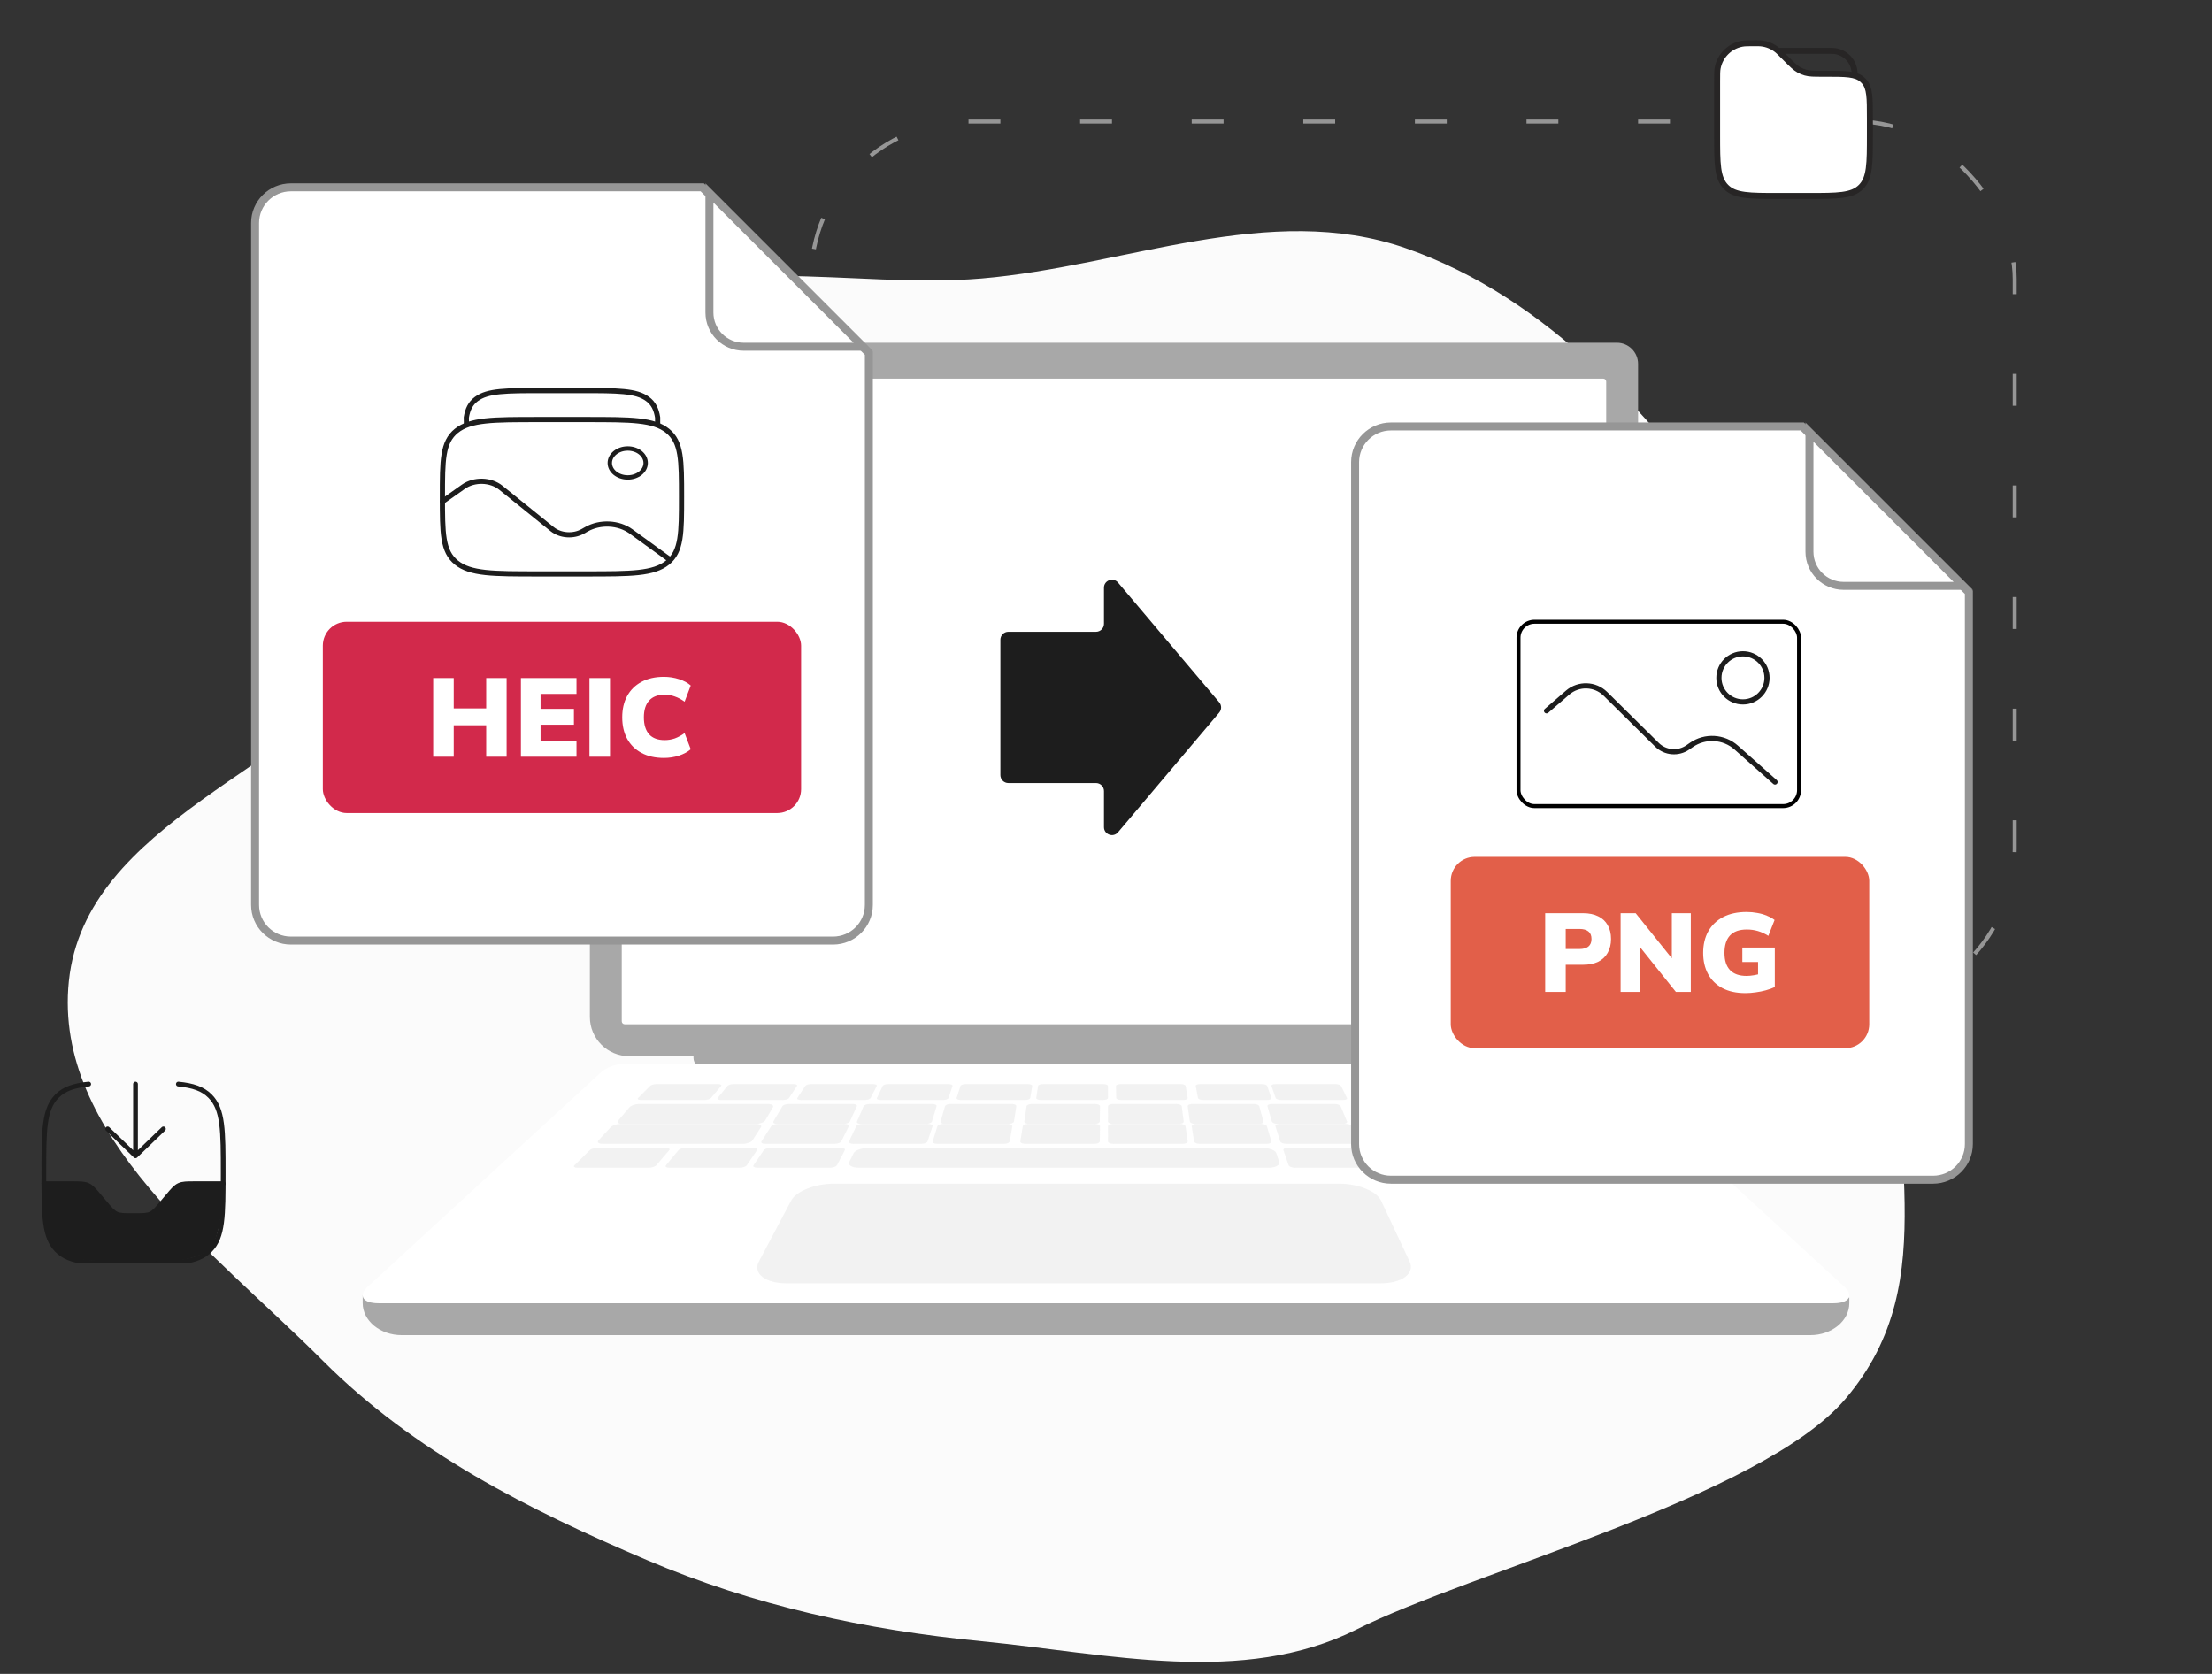 <svg width="555" height="420" viewBox="0 0 555 420" fill="none" xmlns="http://www.w3.org/2000/svg">
<rect x="0" y="0" width="555" height="420" fill="#333333" stroke="none"/>
<rect x="203.5" y="30.5" width="302" height="222" rx="39.5" stroke="#969696" stroke-dasharray="8 20"/>
<path fill-rule="evenodd" clip-rule="evenodd" d="M246.321 69.87C282.352 66.791 318.543 50.375 352.688 62.267C388.638 74.787 415.508 104.911 437.01 136.282C459.559 169.179 486.091 207.01 478.755 246.193C471.361 285.684 489.053 320.403 463.002 351.025C442.114 375.578 369.208 394.364 340.383 408.842C311.874 423.161 278.082 414.916 246.321 411.812C217.147 408.961 189.287 402.918 162.323 391.44C132.545 378.764 103.902 364.343 81.046 341.456C53.568 313.94 13.282 284.843 17.276 246.193C21.386 206.412 74.693 192.942 99.624 161.639C119.966 136.098 122.273 96.911 149.969 79.585C177.797 62.176 213.6 72.665 246.321 69.87Z" fill="#FBFBFB"/>
<path d="M280 91C280 91.553 279.553 92 279 92C278.447 92 278 91.553 278 91C278 90.447 278.447 90 279 90C279.553 90 280 90.447 280 91Z" fill="#E2E2E2"/>
<path d="M174 262H386V266.203C386 267.196 385.167 268 384.145 268H176.654C175.189 268 174 266.848 174 265.429V262Z" fill="#A8A8A8"/>
<path d="M153.305 86H405.695C408.624 86 411 88.374 411 91.3V255.168C411 260.595 406.592 265 401.16 265H157.84C152.408 265 148 260.595 148 255.168V91.3C148 88.374 150.376 86 153.305 86Z" fill="#A8A8A8"/>
<path d="M403 256.258V95.742C403 95.332 402.668 95 402.259 95L156.741 95C156.332 95 156 95.332 156 95.742V256.258C156 256.668 156.332 257 156.741 257H402.259C402.668 257 403 256.668 403 256.258Z" fill="white"/>
<path d="M276.988 156.52C276.988 157.625 276.092 158.52 274.988 158.52L253 158.52C251.895 158.52 251 159.416 251 160.52L251 194.48C251 195.584 251.895 196.48 253 196.48L274.988 196.48C276.092 196.48 276.988 197.375 276.988 198.48L276.988 207.536C276.988 209.4 279.312 210.251 280.515 208.828L305.908 178.791C306.539 178.046 306.539 176.954 305.908 176.209L280.515 146.172C279.312 144.749 276.988 145.6 276.988 147.464L276.988 156.52Z" fill="#1D1D1D"/>
<path d="M463.998 326.951V325.566L91 325V326.953C91 331.397 95.38 335 100.783 335H454.217C459.62 335 464 331.399 464 326.953L463.998 326.951Z" fill="#A8A8A8"/>
<path d="M459.993 327H95.004C90.992 327 89.811 325.096 92.304 322.805L150.542 269.283C152.141 267.813 154.225 267 156.387 267H398.613C400.775 267 402.859 267.815 404.458 269.283L462.696 322.805C465.19 325.096 464.008 327 459.996 327H459.993Z" fill="white"/>
<g opacity="0.3">
<path d="M176.725 276H160.839C160.158 276 159.822 275.776 160.095 275.502L163.108 272.47C163.365 272.212 164.114 272 164.774 272H180.133C180.793 272 181.154 272.212 180.937 272.47L178.386 275.502C178.156 275.776 177.409 276 176.725 276Z" fill="#D4D4D4"/>
<path d="M196.423 276H180.876C180.209 276 179.844 275.776 180.064 275.502L182.511 272.47C182.72 272.212 183.418 272 184.064 272H199.095C199.741 272 200.13 272.212 199.96 272.47L197.966 275.502C197.786 275.776 197.092 276 196.423 276Z" fill="#D4D4D4"/>
<path d="M216.941 276H200.961C200.276 276 199.862 275.776 200.042 275.502L202.044 272.47C202.214 272.212 202.897 272 203.559 272H219.009C219.673 272 220.108 272.212 219.977 272.47L218.442 275.502C218.304 275.776 217.629 276 216.941 276Z" fill="#D4D4D4"/>
<path d="M257.153 276H241.104C240.415 276 239.923 275.776 240.01 275.502L240.986 272.47C241.07 272.212 241.683 272 242.349 272H257.865C258.533 272 259.042 272.212 258.997 272.47L258.49 275.502C258.443 275.776 257.842 276 257.153 276Z" fill="#D4D4D4"/>
<path d="M236.61 276H221.003C220.334 276 219.892 275.776 220.023 275.502L221.474 272.47C221.598 272.212 222.228 272 222.877 272H237.966C238.615 272 239.075 272.212 238.99 272.47L237.993 275.502C237.904 275.776 237.28 276 236.61 276Z" fill="#D4D4D4"/>
<path d="M296.861 276H281.281C280.613 276 280.06 275.776 280.056 275.502L280 272.47C279.996 272.212 280.522 272 281.167 272H296.23C296.878 272 297.443 272.212 297.486 272.47L297.997 275.502C298.043 275.776 297.534 276 296.865 276H296.861Z" fill="#D4D4D4"/>
<path d="M317.91 276H301.919C301.233 276 300.628 275.776 300.577 275.502L300.003 272.47C299.954 272.212 300.458 272 301.123 272H316.582C317.247 272 317.861 272.212 317.95 272.47L318.988 275.502C319.082 275.776 318.598 276 317.912 276H317.91Z" fill="#D4D4D4"/>
<path d="M337.008 276H321.459C320.792 276 320.166 275.776 320.071 275.502L319.012 272.47C318.921 272.212 319.375 272 320.021 272H335.055C335.701 272 336.333 272.212 336.463 272.47L337.975 275.502C338.111 275.776 337.678 276 337.008 276Z" fill="#D4D4D4"/>
<path d="M358.05 276H342.127C341.444 276 340.765 275.776 340.622 275.502L339.025 272.47C338.89 272.212 339.319 272 339.979 272H355.372C356.034 272 356.717 272.212 356.893 272.47L358.955 275.502C359.141 275.776 358.735 276 358.05 276Z" fill="#D4D4D4"/>
<path d="M394.823 276H362.115C361.159 276 360.157 275.685 359.891 275.3L358.061 272.661C357.809 272.296 358.36 272 359.285 272H390.906C391.83 272 392.881 272.296 393.243 272.661L395.867 275.3C396.249 275.683 395.779 276 394.823 276Z" fill="#D4D4D4"/>
<path d="M276.781 276H261.15C260.48 276 259.963 275.776 260.002 275.502L260.448 272.47C260.486 272.212 261.048 272 261.698 272H276.81C277.46 272 277.992 272.212 277.992 272.47L278 275.502C278 275.776 277.452 276 276.781 276Z" fill="#D4D4D4"/>
<path d="M383.587 282H400.139C400.851 282 401.189 281.718 400.893 281.376L397.624 277.587C397.345 277.263 396.557 277 395.871 277H379.891C379.205 277 378.835 277.263 379.072 277.587L381.84 281.376C382.09 281.718 382.877 282 383.589 282H383.587Z" fill="#D4D4D4"/>
<path d="M362.848 282H379.097C379.796 282 380.167 281.718 379.927 281.376L377.26 277.587C377.032 277.263 376.296 277 375.622 277H359.935C359.261 277 358.86 277.263 359.045 277.587L361.218 281.376C361.415 281.718 362.147 282 362.846 282H362.848Z" fill="#D4D4D4"/>
<path d="M342.283 282H359.005C359.724 282 360.148 281.718 359.952 281.376L357.769 277.587C357.584 277.263 356.865 277 356.171 277H340.027C339.334 277 338.884 277.263 339.026 277.587L340.704 281.376C340.855 281.718 341.568 282 342.285 282H342.283Z" fill="#D4D4D4"/>
<path d="M299.875 282H315.905C316.594 282 317.081 281.718 316.989 281.376L315.97 277.587C315.882 277.263 315.269 277 314.604 277H299.128C298.463 277 297.956 277.263 298.003 277.587L298.537 281.376C298.586 281.718 299.187 282 299.877 282H299.875Z" fill="#D4D4D4"/>
<path d="M320.567 282H336.956C337.66 282 338.116 281.718 337.974 281.376L336.383 277.587C336.247 277.263 335.58 277 334.9 277H319.078C318.398 277 317.919 277.263 318.011 277.587L319.105 281.376C319.203 281.718 319.862 282 320.565 282H320.567Z" fill="#D4D4D4"/>
<path d="M258.198 282H274.65C275.358 282 275.939 281.718 275.943 281.376L276 277.587C276.004 277.263 275.45 277 274.768 277H258.884C258.202 277 257.606 277.263 257.557 277.587L257.003 281.376C256.953 281.718 257.49 282 258.198 282Z" fill="#D4D4D4"/>
<path d="M237.083 282H253.062C253.749 282 254.352 281.718 254.407 281.376L254.996 277.587C255.047 277.263 254.546 277 253.883 277H238.457C237.795 277 237.179 277.263 237.087 277.587L236.013 281.376C235.915 281.718 236.398 282 237.083 282Z" fill="#D4D4D4"/>
<path d="M216.031 282H232.371C233.073 282 233.732 281.718 233.836 281.376L234.987 277.587C235.085 277.263 234.61 277 233.934 277H218.16C217.482 277 216.813 277.263 216.673 277.587L215.028 281.376C214.88 281.718 215.33 282 216.033 282H216.031Z" fill="#D4D4D4"/>
<path d="M194.987 282H211.654C212.371 282 213.083 281.718 213.241 281.376L214.972 277.587C215.119 277.263 214.674 277 213.983 277H197.892C197.201 277 196.48 277.263 196.288 277.587L194.051 281.376C193.849 281.718 194.268 282 194.984 282H194.987Z" fill="#D4D4D4"/>
<path d="M156.191 282H189.695C190.675 282 191.709 281.604 191.991 281.126L193.933 277.825C194.2 277.371 193.645 277 192.698 277H160.352C159.405 277 158.319 277.371 157.934 277.825L155.146 281.126C154.74 281.606 155.209 282 156.189 282H156.191Z" fill="#D4D4D4"/>
<path d="M279.289 282H295.791C296.501 282 297.042 281.718 296.997 281.376L296.501 277.587C296.458 277.263 295.865 277 295.18 277H279.249C278.564 277 278.004 277.263 278.004 277.587L278 281.376C278 281.718 278.579 282 279.289 282Z" fill="#D4D4D4"/>
<path d="M367.017 287H404.837C405.813 287 406.264 286.648 405.842 286.218L403.402 283.742C402.999 283.332 401.896 283 400.95 283H364.295C363.348 283 362.797 283.334 363.07 283.742L364.721 286.218C365.006 286.646 366.042 287 367.017 287Z" fill="#D4D4D4"/>
<path d="M344.515 287H361.974C362.723 287 363.159 286.719 362.946 286.375L360.572 282.586C360.369 282.264 359.615 282 358.891 282H342.062C341.34 282 340.874 282.262 341.03 282.586L342.852 286.375C343.017 286.719 343.767 287 344.517 287H344.515Z" fill="#D4D4D4"/>
<path d="M387.912 287H405.12C405.859 287 406.2 286.719 405.88 286.375L402.34 282.586C402.039 282.264 401.209 282 400.498 282H383.912C383.2 282 382.825 282.262 383.08 282.586L386.076 286.375C386.348 286.719 387.175 287 387.914 287H387.912Z" fill="#D4D4D4"/>
<path d="M300.998 287H317.855C318.579 287 319.088 286.719 318.987 286.375L317.871 282.586C317.776 282.264 317.129 282 316.429 282H300.181C299.484 282 298.954 282.262 299.003 282.586L299.587 286.375C299.641 286.719 300.276 287 301 287H300.998Z" fill="#D4D4D4"/>
<path d="M322.743 287H339.915C340.652 287 341.127 286.719 340.97 286.375L339.234 282.586C339.087 282.264 338.385 282 337.673 282H321.121C320.411 282 319.91 282.262 320.013 282.586L321.207 286.375C321.314 286.719 322.008 287 322.745 287H322.743Z" fill="#D4D4D4"/>
<path d="M347.758 293H365.944C366.725 293 367.171 292.718 366.938 292.375L364.361 288.585C364.141 288.262 363.349 288 362.597 288H345.095C344.343 288 343.865 288.262 344.034 288.585L346.013 292.375C346.192 292.718 346.978 293 347.76 293H347.758Z" fill="#D4D4D4"/>
<path d="M393.258 293H411.103C411.87 293 412.211 292.718 411.864 292.375L408.036 288.585C407.71 288.262 406.843 288 406.105 288H388.931C388.193 288 387.814 288.262 388.09 288.585L391.331 292.375C391.623 292.718 392.493 293 393.258 293Z" fill="#D4D4D4"/>
<path d="M368.086 290H386.383C386.87 290 387.121 289.83 386.942 289.625L385.845 288.366C385.67 288.164 385.134 288 384.653 288H366.649C366.169 288 365.895 288.164 366.038 288.366L366.934 289.625C367.08 289.83 367.599 290 368.086 290Z" fill="#D4D4D4"/>
<path d="M370.214 293H389.359C389.87 293 390.129 292.83 389.936 292.625L388.761 291.365C388.574 291.164 388.01 291 387.508 291H368.676C368.173 291 367.888 291.164 368.041 291.365L368.999 292.625C369.156 292.83 369.701 293 370.212 293H370.214Z" fill="#D4D4D4"/>
<path d="M324.931 293H342.876C343.648 293 344.138 292.718 343.965 292.375L342.073 288.585C341.911 288.262 341.174 288 340.434 288H323.163C322.421 288 321.904 288.262 322.015 288.585L323.316 292.375C323.434 292.718 324.162 293 324.933 293H324.931Z" fill="#D4D4D4"/>
<path d="M257.254 287H274.576C275.32 287 275.932 286.719 275.938 286.375L276 282.586C276.004 282.264 275.423 282 274.705 282H258.009C257.292 282 256.663 282.262 256.612 282.586L256.004 286.375C255.949 286.719 256.512 287 257.256 287H257.254Z" fill="#D4D4D4"/>
<path d="M235.131 287H251.932C252.653 287 253.291 286.719 253.35 286.375L253.996 282.586C254.051 282.264 253.527 282 252.83 282H236.636C235.941 282 235.289 282.262 235.19 282.586L234.014 286.375C233.907 286.719 234.411 287 235.133 287H235.131Z" fill="#D4D4D4"/>
<path d="M215.569 293H318.233C319.991 293 321.221 292.352 320.967 291.568L320.25 289.355C320.008 288.607 318.427 288 316.732 288H217.922C216.227 288 214.544 288.607 214.173 289.355L213.077 291.568C212.689 292.352 213.808 293 215.567 293H215.569Z" fill="#D4D4D4"/>
<path d="M214.071 287H231.187C231.922 287 232.618 286.719 232.731 286.375L233.985 282.586C234.092 282.264 233.6 282 232.89 282H216.391C215.684 282 214.978 282.262 214.827 282.586L213.032 286.375C212.871 286.719 213.338 287 214.073 287H214.071Z" fill="#D4D4D4"/>
<path d="M192.011 287H209.416C210.163 287 210.915 286.719 211.086 286.375L212.968 282.586C213.128 282.264 212.67 282 211.948 282H195.172C194.452 282 193.694 282.262 193.487 282.586L191.057 286.375C190.838 286.719 191.268 287 192.016 287H192.011Z" fill="#D4D4D4"/>
<path d="M190.055 293H208.24C209.022 293 209.808 292.718 209.987 292.375L211.966 288.585C212.135 288.262 211.657 288 210.905 288H193.404C192.652 288 191.86 288.262 191.64 288.585L189.062 292.375C188.828 292.718 189.275 293 190.057 293H190.055Z" fill="#D4D4D4"/>
<path d="M167.951 293H185.582C186.34 293 187.15 292.718 187.381 292.375L189.943 288.585C190.16 288.262 189.742 288 189.013 288H172.045C171.316 288 170.502 288.262 170.236 288.585L167.094 292.375C166.809 292.718 167.195 293 167.953 293H167.951Z" fill="#D4D4D4"/>
<path d="M144.897 293H162.742C163.509 293 164.377 292.718 164.669 292.375L167.91 288.585C168.186 288.262 167.807 288 167.069 288H149.895C149.157 288 148.29 288.262 147.963 288.585L144.136 292.375C143.788 292.718 144.131 293 144.897 293Z" fill="#D4D4D4"/>
<path d="M151.225 287H186.369C187.396 287 188.491 286.605 188.802 286.124L190.924 282.824C191.216 282.369 190.642 282 189.652 282H155.774C154.784 282 153.631 282.369 153.212 282.824L150.166 286.124C149.722 286.605 150.199 287 151.227 287H151.225Z" fill="#D4D4D4"/>
<path d="M279.354 287H296.73C297.476 287 298.046 286.719 297.997 286.375L297.453 282.586C297.406 282.264 296.781 282 296.06 282H279.312C278.593 282 278.004 282.262 278.004 282.586L278 286.375C278 286.719 278.61 287 279.357 287H279.354Z" fill="#D4D4D4"/>
</g>
<path opacity="0.3" d="M346.379 322H197.376C191.945 322 188.835 319.488 190.409 316.518L198.511 301.232C199.76 298.873 204.539 297 209.163 297H336.099C340.724 297 345.39 298.875 346.498 301.232L353.678 316.518C355.073 319.488 351.81 322 346.379 322Z" fill="#D4D4D4"/>
<path d="M461.499 26.166H451.916" stroke="#272525" stroke-width="1.5" stroke-linecap="round"/>
<path d="M446.166 12.75H458.624C459.514 12.75 459.96 12.75 460.333 12.799C462.913 13.139 464.944 15.169 465.283 17.75C465.333 18.123 465.333 18.568 465.333 19.458" stroke="#272525" stroke-width="1.5"/>
<path d="M430.834 20.321C430.834 18.63 430.834 17.784 430.967 17.079C431.552 13.978 433.978 11.552 437.079 10.967C437.784 10.834 438.629 10.834 440.321 10.834C441.062 10.834 441.433 10.834 441.789 10.867C443.324 11.011 444.781 11.614 445.968 12.598C446.243 12.827 446.505 13.089 447.029 13.613L448.084 14.667C449.648 16.231 450.429 17.013 451.366 17.534C451.88 17.82 452.425 18.046 452.991 18.207C454.022 18.501 455.127 18.501 457.338 18.501H458.055C463.1 18.501 465.623 18.501 467.262 19.976C467.413 20.111 467.557 20.255 467.693 20.405C469.167 22.045 469.167 24.568 469.167 29.613V33.834C469.167 41.062 469.167 44.676 466.922 46.922C464.676 49.167 461.062 49.167 453.834 49.167H446.167C438.939 49.167 435.325 49.167 433.079 46.922C430.834 44.676 430.834 41.062 430.834 33.834V20.321Z" fill="white" stroke="#272525" stroke-width="1.5"/>
<path d="M64 227.051V55.949C64 51.012 68.022 47 72.996 47H176.193L217.999 88.61V227.051C217.999 231.988 213.977 236 209.004 236H72.996C68.024 236 64 231.99 64 227.051Z" fill="white" stroke="#969696" stroke-width="2"/>
<path d="M111 124.632C111 115.501 111 110.936 114.515 108.1C118.029 105.263 123.686 105.263 135 105.263H147C158.314 105.263 163.971 105.263 167.485 108.1C171 110.936 171 115.501 171 124.632C171 133.762 171 138.327 167.485 141.164C163.971 144 158.314 144 147 144H135C123.686 144 118.029 144 114.515 141.164C111 138.327 111 133.762 111 124.632Z" stroke="#1D1D1D" stroke-width="1.3"/>
<path d="M117.037 107L117 104.75C117.34 102.655 118.051 101.208 119.535 100.109C122.384 98 126.968 98 136.137 98H145.863C155.032 98 159.616 98 162.465 100.109C163.949 101.208 164.66 102.655 165 104.75V107" stroke="#1D1D1D" stroke-width="1.3"/>
<ellipse cx="157.5" cy="116.158" rx="4.5" ry="3.632" stroke="#1D1D1D" stroke-width="1.1"/>
<path d="M111 125.842L116.255 122.132C118.989 120.201 123.109 120.312 125.677 122.385L138.547 132.771C140.608 134.435 143.854 134.661 146.239 133.308L147.134 132.801C150.567 130.854 155.211 131.08 158.329 133.345L168 140.369" stroke="#1D1D1D" stroke-width="1.3" stroke-linecap="round"/>
<rect x="81" y="156" width="120" height="48" rx="6" fill="#D2294B"/>
<path d="M108.689 189.87V170.13H113.841V177.746H121.989V170.13H127.113V189.87H121.989V181.974H113.841V189.87H108.689Z" fill="white"/>
<path d="M130.701 189.87V170.13H144.645V174.106H135.629V177.858H144.001V181.834H135.629V185.894H144.645V189.87H130.701Z" fill="white"/>
<path d="M147.9 189.87V170.13H153.052V189.87H147.9Z" fill="white"/>
<path d="M166.591 190.178C164.407 190.178 162.531 189.758 160.963 188.918C159.395 188.078 158.191 186.893 157.351 185.362C156.529 183.831 156.119 182.039 156.119 179.986C156.119 177.933 156.529 176.15 157.351 174.638C158.191 173.107 159.395 171.922 160.963 171.082C162.531 170.242 164.407 169.822 166.591 169.822C167.897 169.822 169.157 170.018 170.371 170.41C171.584 170.802 172.564 171.334 173.311 172.006L171.771 176.066C170.949 175.469 170.128 175.03 169.307 174.75C168.485 174.451 167.645 174.302 166.787 174.302C165.051 174.302 163.744 174.797 162.867 175.786C161.989 176.757 161.551 178.157 161.551 179.986C161.551 181.834 161.989 183.253 162.867 184.242C163.744 185.213 165.051 185.698 166.787 185.698C167.645 185.698 168.485 185.558 169.307 185.278C170.128 184.979 170.949 184.531 171.771 183.934L173.311 187.994C172.564 188.647 171.584 189.179 170.371 189.59C169.157 189.982 167.897 190.178 166.591 190.178Z" fill="white"/>
<path d="M178 78.425V48.414L216.586 87H186.575C181.84 87 178 83.162 178 78.425Z" fill="white" stroke="#969696" stroke-width="2"/>
<g clip-path="url(#clip0_6867_163069)">
<path d="M22 297.566L11.164 297.565C9.954 311.946 15.698 316.028 20.232 316.028L31.315 317L42.902 316.514C45.085 316.352 50.055 315.542 52.474 313.599C54.892 311.655 55.832 303.071 56 299.022L55.497 297.566C49.854 296.011 46.011 297.028 44.5 298L37.36 304.852C35.177 305.014 30.408 305.241 28.796 304.852C27.184 304.464 25.023 299.996 22 297.566Z" fill="#1D1D1D"/>
<path d="M34 272L34 290M34 290L41 283.25M34 290L27 283.25" stroke="#1D1D1D" stroke-width="1.19" stroke-linecap="round" stroke-linejoin="round"/>
<path d="M11 297H18.111C20.147 297 21.166 297 22.061 297.418C22.956 297.836 23.619 298.622 24.944 300.193L26.306 301.807C27.631 303.378 28.294 304.164 29.189 304.582C30.084 305 31.103 305 33.139 305H33.861C35.897 305 36.916 305 37.811 304.582C38.706 304.164 39.368 303.378 40.694 301.807L42.056 300.193C43.382 298.622 44.044 297.836 44.939 297.418C45.834 297 46.853 297 48.889 297H56" stroke="#1D1D1D" stroke-width="1.19" stroke-linecap="round"/>
<path d="M44.75 272C48.407 272.362 50.868 273.18 52.705 275.029C56 278.345 56 283.682 56 294.356C56 305.031 56 310.368 52.705 313.684C49.41 317 44.107 317 33.5 317C22.893 317 17.59 317 14.295 313.684C11 310.368 11 305.031 11 294.356C11 283.682 11 278.345 14.295 275.029C16.132 273.18 18.593 272.362 22.25 272" stroke="#1D1D1D" stroke-width="1.19" stroke-linecap="round"/>
</g>
<path d="M340 287.051V115.949C340 111.012 344.022 107 348.996 107H452.193L493.999 148.61V287.051C493.999 291.988 489.977 296 485.004 296H348.996C344.024 296 340 291.99 340 287.051Z" fill="white" stroke="#969696" stroke-width="2"/>
<rect x="381" y="156" width="70.391" height="46.257" rx="4" stroke="black"/>
<path d="M388.039 178.347L393.323 173.781C396.072 171.406 400.216 171.542 402.799 174.093L415.74 186.871C417.813 188.919 421.076 189.198 423.475 187.533L424.375 186.909C427.827 184.513 432.497 184.791 435.633 187.578L445.358 196.22" stroke="#1D1D1D" stroke-width="1.3" stroke-linecap="round"/>
<ellipse cx="437.313" cy="170.08" rx="6.034" ry="6.034" stroke="#1D1D1D" stroke-width="1.3"/>
<rect x="364" y="215" width="105" height="48" rx="6" fill="#E25F49"/>
<path d="M387.694 248.87V229.13H397.186C398.679 229.13 399.949 229.391 400.994 229.914C402.039 230.418 402.833 231.155 403.374 232.126C403.934 233.078 404.214 234.235 404.214 235.598C404.214 236.923 403.934 238.081 403.374 239.07C402.833 240.041 402.039 240.787 400.994 241.31C399.949 241.814 398.679 242.066 397.186 242.066H392.846V248.87H387.694ZM392.846 238.118H396.29C397.261 238.118 398.007 237.913 398.53 237.502C399.053 237.073 399.314 236.438 399.314 235.598C399.314 234.739 399.053 234.105 398.53 233.694C398.007 233.283 397.261 233.078 396.29 233.078H392.846V238.118Z" fill="white"/>
<path d="M406.616 248.87V229.13H410.396L420.252 241.422H419.468V229.13H424.228V248.87H420.476L410.62 236.55H411.404V248.87H406.616Z" fill="white"/>
<path d="M437.914 249.178C435.656 249.178 433.733 248.758 432.146 247.918C430.578 247.078 429.384 245.902 428.562 244.39C427.741 242.878 427.33 241.114 427.33 239.098C427.33 237.007 427.76 235.197 428.618 233.666C429.496 232.117 430.746 230.922 432.37 230.082C433.994 229.242 435.954 228.822 438.25 228.822C439.165 228.822 440.061 228.906 440.938 229.074C441.816 229.223 442.618 229.457 443.346 229.774C444.093 230.073 444.728 230.427 445.25 230.838L443.682 234.814C442.805 234.254 441.937 233.853 441.078 233.61C440.22 233.349 439.286 233.218 438.278 233.218C436.393 233.218 434.984 233.722 434.05 234.73C433.136 235.719 432.678 237.175 432.678 239.098C432.678 241.002 433.145 242.439 434.078 243.41C435.012 244.381 436.393 244.866 438.222 244.866C438.782 244.866 439.389 244.81 440.042 244.698C440.714 244.586 441.386 244.427 442.058 244.222L441.106 246.154V241.366H437.158V237.754H445.306V247.666C444.616 247.983 443.86 248.254 443.038 248.478C442.236 248.702 441.396 248.87 440.518 248.982C439.66 249.113 438.792 249.178 437.914 249.178Z" fill="white"/>
<path d="M454 138.425V108.414L492.586 147H462.575C457.84 147 454 143.162 454 138.425Z" fill="white" stroke="#969696" stroke-width="2"/>
<defs>
<clipPath id="clip0_6867_163069">
<rect x="10" y="270" width="47" height="47" fill="white"/>
</clipPath>
</defs>
</svg>

